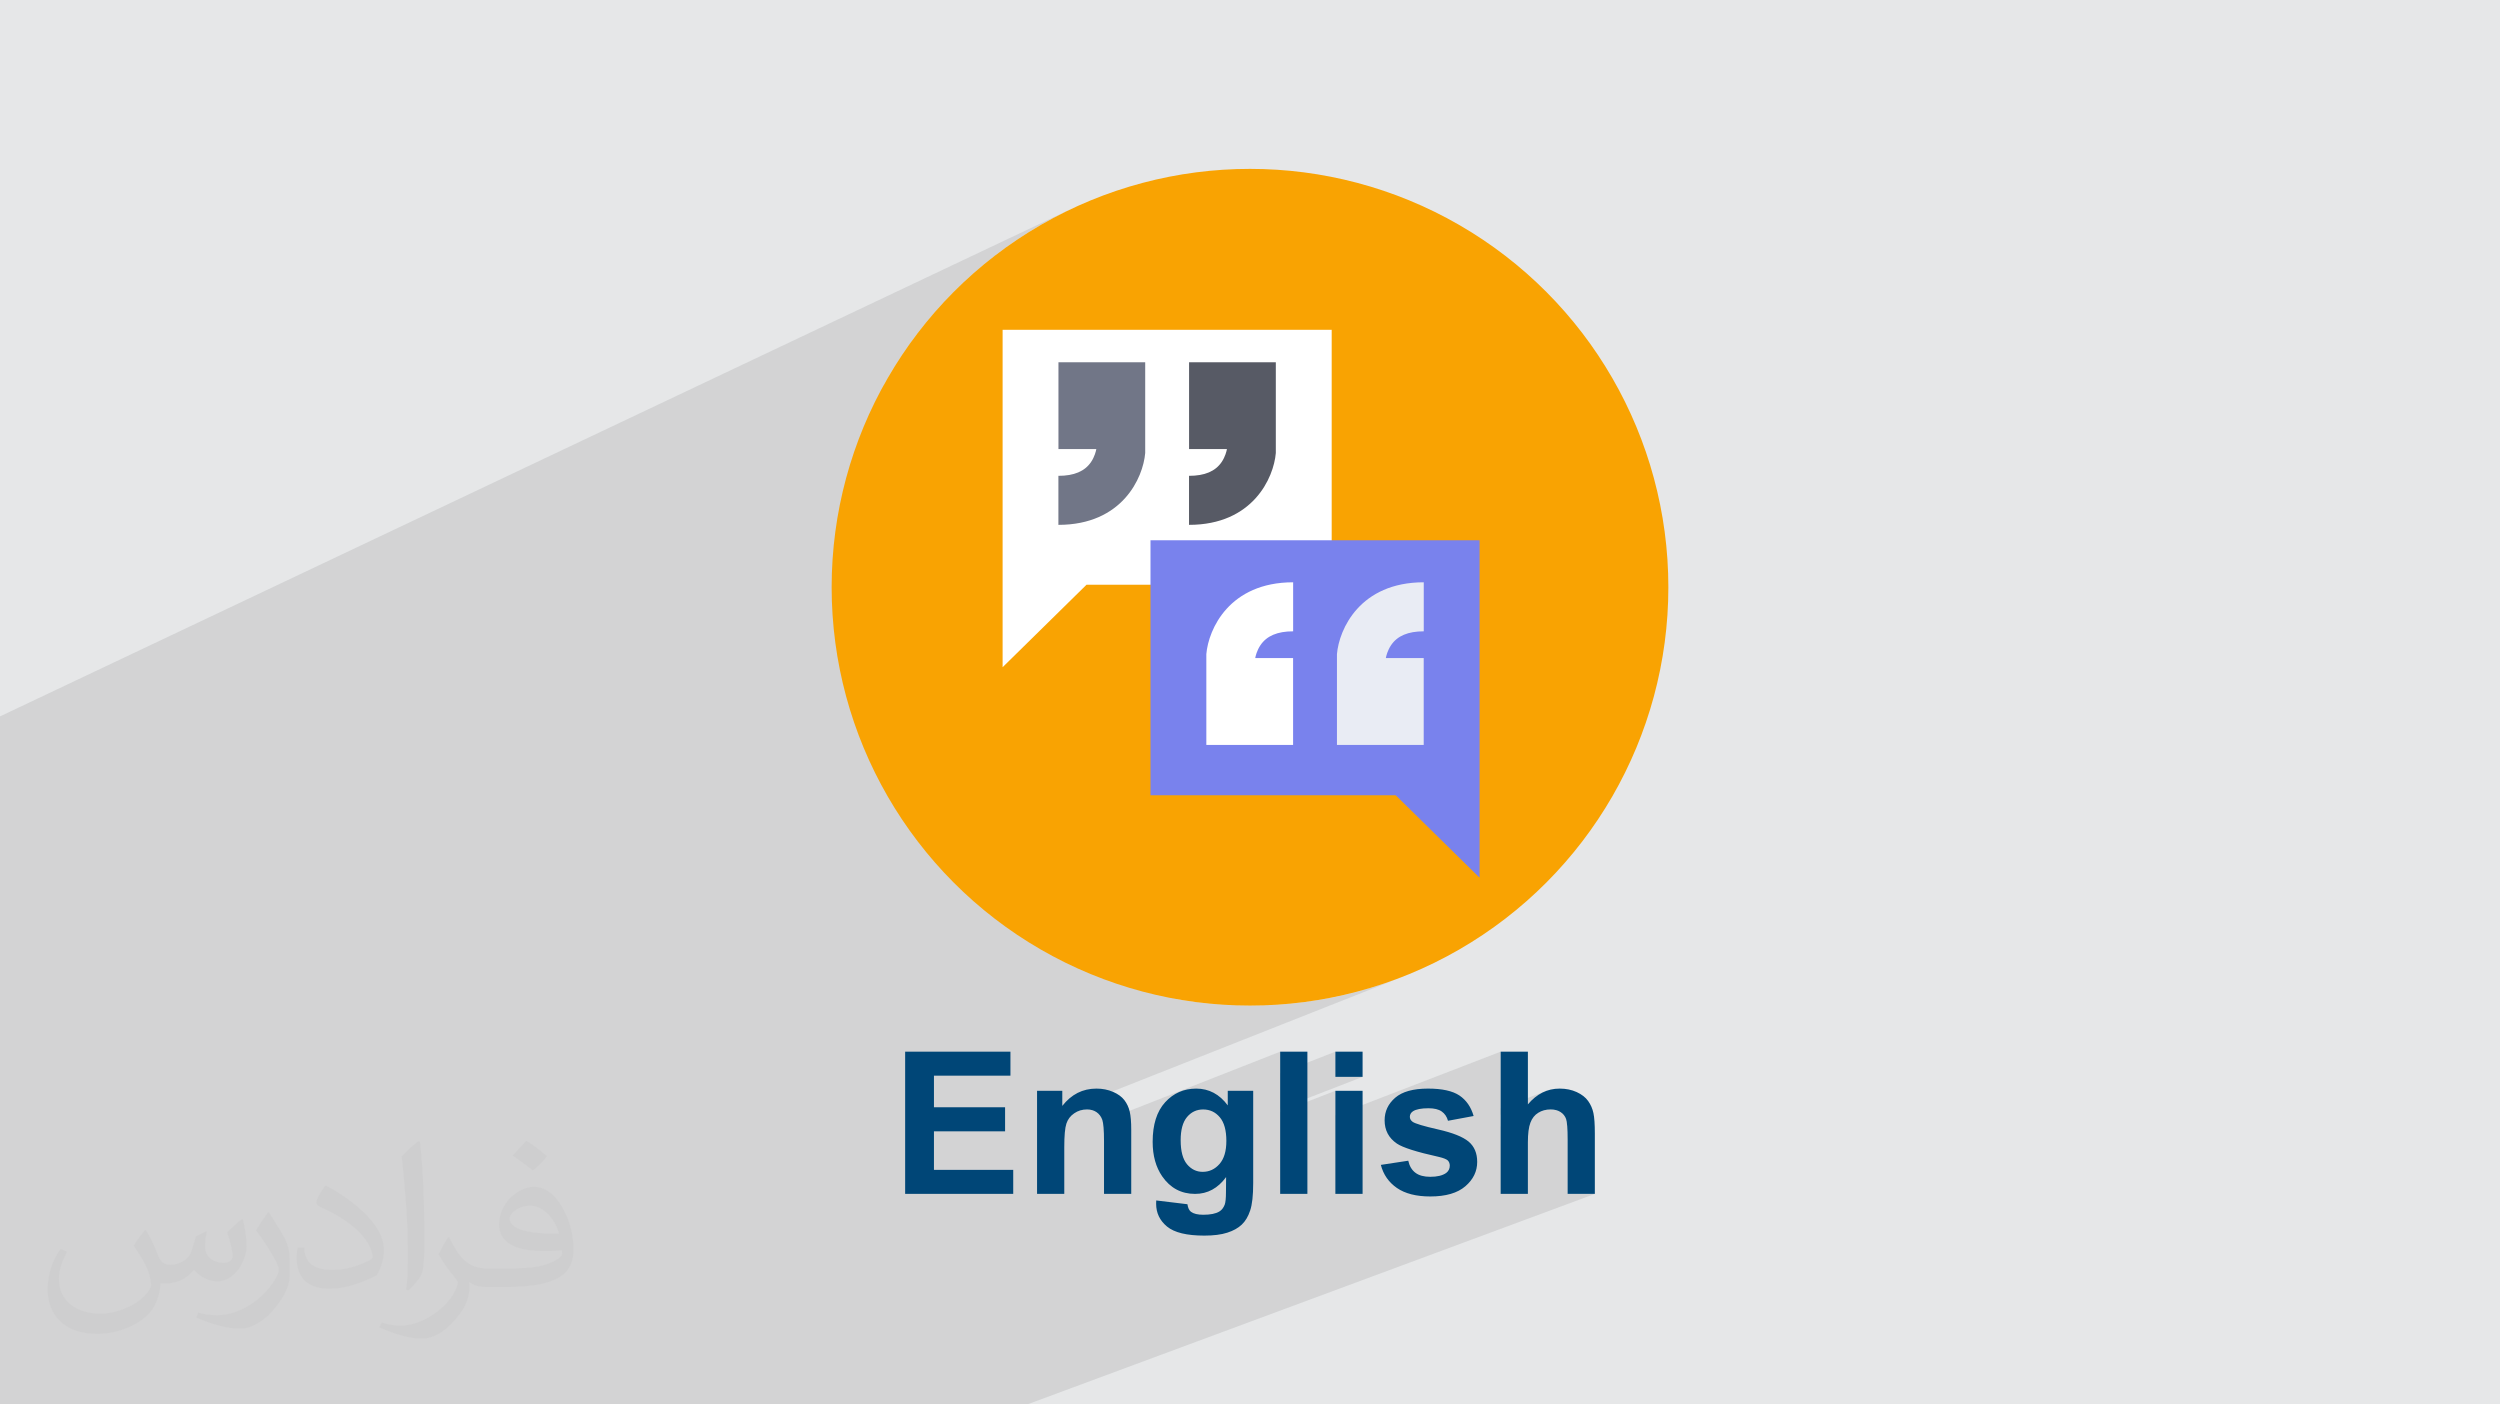 <?xml version="1.0" encoding="UTF-8"?>
<!DOCTYPE svg PUBLIC "-//W3C//DTD SVG 1.0//EN" "http://www.w3.org/TR/2001/REC-SVG-20010904/DTD/svg10.dtd">
<!-- Creator: CorelDRAW -->
<svg xmlns="http://www.w3.org/2000/svg" xml:space="preserve" width="94.192mm" height="52.917mm" version="1.0" style="shape-rendering:geometricPrecision; text-rendering:geometricPrecision; image-rendering:optimizeQuality; fill-rule:evenodd; clip-rule:evenodd"
viewBox="0 0 9404.92 5283.66"
 xmlns:xlink="http://www.w3.org/1999/xlink"
 xmlns:xodm="http://www.corel.com/coreldraw/odm/2003">
 <defs>
  <style type="text/css">
   <![CDATA[
    .fil6 {fill:none;fill-rule:nonzero}
    .fil10 {fill:#004677;fill-rule:nonzero}
    .fil7 {fill:#575A65;fill-rule:nonzero}
    .fil8 {fill:#717687;fill-rule:nonzero}
    .fil5 {fill:#7982ED;fill-rule:nonzero}
    .fil9 {fill:#E9ECF4;fill-rule:nonzero}
    .fil3 {fill:#F9A302;fill-rule:nonzero}
    .fil4 {fill:white;fill-rule:nonzero}
    .fil2 {fill:#373435;fill-opacity:0.031}
    .fil1 {fill:#2B2A29;fill-opacity:0.102}
    .fil0 {fill:#E6E7E8}
   ]]>
  </style>
 </defs>
 <g id="Layer_x0020_1">
  <polygon class="fil0" points="-0,0 9404.92,0 9404.92,5283.66 -0,5283.66 "/>
  <polygon class="fil1" points="625.71,5283.66 443.88,5283.66 136.68,5283.66 -0,5283.66 -0,5149.6 -0,5036.59 -0,5021.09 -0,4901.31 -0,4840.05 -0,4717.56 -0,4645.3 -0,4628.77 -0,4598.7 -0,4460.07 -0,4451.6 -0,4443.02 -0,4423.41 -0,4411.55 -0,4359.9 -0,4263.55 -0,4184.97 -0,4155.96 -0,3999.79 -0,3983.72 -0,3949.98 -0,3944.63 -0,3802.75 -0,3787.83 -0,3786.84 -0,3784.47 -0,3753.01 -0,3752.36 -0,3751.24 -0,3694.23 -0,3604.45 -0,3588.58 -0,3585.62 -0,3553.8 -0,3552.67 -0,3509.61 -0,3494.34 -0,3401.07 -0,3197.85 -0,2998.22 -0,2694.98 4020.12,790.51 3952.27,825.27 3886.36,863.17 3822.5,904.1 3760.8,947.98 3701.35,994.7 3644.24,1044.17 3589.58,1096.28 3537.46,1150.95 3488,1208.05 3441.28,1267.5 3397.4,1329.21 3356.47,1393.06 3324.17,1449.23 3771.78,1240.65 5009.78,1240.65 5009.78,2032.52 5566.15,2032.52 5566.15,3301.9 4427.64,3758.6 4462.77,3764.87 4541.53,3774.88 4621.46,3780.96 4702.45,3783 4783.44,3780.96 4863.37,3774.88 4942.13,3764.87 5019.64,3751.03 5095.79,3733.46 5170.46,3712.25 5243.59,3687.51 5315.06,3659.32 3901.41,4218.2 3901.41,4241.19 4057.83,4179.43 4063.76,4177.39 4069.88,4175.79 4076.16,4174.65 4082.63,4173.97 4089.27,4173.74 4094.41,4173.9 4099.35,4174.37 4104.13,4175.17 4108.7,4176.28 4113.09,4177.72 4117.3,4179.47 4121.31,4181.55 4125.14,4183.96 4128.75,4186.65 4132.08,4189.6 4135.16,4192.78 4137.98,4196.24 4140.53,4199.93 4142.84,4203.9 4144.88,4208.12 4146.69,4212.61 4148.23,4217.88 4148.39,4218.67 4816,3956.25 4816,4037.5 5023.65,3956.25 5023.65,4051.17 5126.06,4051.17 4816,4171.52 4816,4184.04 5023.65,4103.49 5023.65,4196.16 5645.5,3956.25 5645.5,4169.33 5817.94,4103.62 5810.25,4106.63 5802.72,4110.11 5795.33,4114.04 5788.09,4118.44 5781.01,4123.31 5774.08,4128.64 5767.3,4134.42 5760.68,4140.67 5754.21,4147.39 5747.9,4154.56 5645.5,4193.52 5645.5,4238.37 5803.03,4178.59 5808.71,4176.85 5814.55,4175.48 5820.57,4174.51 5826.75,4173.93 5833.11,4173.74 5838.64,4173.89 5843.92,4174.35 5848.98,4175.11 5853.78,4176.18 5858.33,4177.54 5862.66,4179.21 5866.75,4181.18 5870.6,4183.46 5874.2,4185.95 5877.51,4188.67 5880.56,4191.6 5883.31,4194.75 5885.79,4198.11 5887.99,4201.7 5889.89,4205.49 5891.53,4209.5 5892.89,4214.3 5894.08,4220.5 5895.08,4228.08 5895.9,4237.06 5896.55,4247.42 5897.01,4259.17 5897.29,4272.31 5897.38,4286.85 5897.38,4491.4 5999.78,4491.4 3863.77,5283.66 3766.22,5283.66 3623.81,5283.66 3526.27,5283.66 3348.69,5283.66 3137.33,5283.66 3031.42,5283.66 2933.87,5283.66 2913.75,5283.66 2891.09,5283.66 2833.59,5283.66 2823.31,5283.66 2780.47,5283.66 2736.04,5283.66 2721.03,5283.66 2697.23,5283.66 2686.1,5283.66 2650.95,5283.66 2456.09,5283.66 2437.58,5283.66 2385.3,5283.66 2352.97,5283.66 2267.99,5283.66 2236.85,5283.66 2204.82,5283.66 2202.26,5283.66 2104.71,5283.66 1981.18,5283.66 1962.31,5283.66 1951.03,5283.66 1864.76,5283.66 1855.98,5283.66 1779.33,5283.66 1735.31,5283.66 1670.93,5283.66 1630.78,5283.66 1604.24,5283.66 1444.73,5283.66 1439.09,5283.66 1391.98,5283.66 1261.02,5283.66 1206.46,5283.66 1183.13,5283.66 1158.58,5283.66 1095.79,5283.66 936.29,5283.66 931.76,5283.66 710.91,5283.66 "/>
  <path class="fil2" d="M548.54 4627.69c17.95,27.21 29.6,53.36 40.96,82.43 8.45,16.91 12.93,48.09 52.57,48.09 11.61,0 28.28,-3.42 43.06,-11.61 16.63,-8.73 29.32,-21.94 35.94,-42l15.85 -53.36 38.57 -19.02 2.64 2.64c-5.27,20.09 -6.59,39.36 -6.59,54.43 0,44.63 38.57,61.56 69.22,61.56 17.95,0 34.09,-8.73 34.09,-25.11 0,-21.13 -8.98,-57.06 -20.62,-89.29 17.95,-17.95 35.94,-35.94 56.53,-50.47l3.17 1.6c8.98,38.04 14,75.56 14,100.66 0,24.57 -10.83,51.79 -19.81,69.49 -18.49,34.87 -51.25,62.62 -90.87,62.62 -30.1,0 -63.65,-15.07 -86.66,-43.06l-1.32 0c-21.66,26.96 -55.22,51.25 -108.86,51.25l-16.63 0c-2.64,35.41 -10.29,60.49 -21.94,82.95 -31.95,62.34 -126.81,106.47 -216.1,106.47 -124.17,0 -186.51,-71.59 -186.51,-166.96 0,-58.91 19.27,-113.6 48.88,-152.42l24.29 10.04c-18.49,35.41 -30.91,68.68 -30.91,101.45 0,89.29 72.66,131.83 156.4,131.83 77.68,0 173.83,-49.41 191.28,-106.72 -6.59,-62.62 -30.1,-91.93 -66.04,-148.99 10.83,-19.02 24.83,-38.04 42.28,-58.38l3.17 0 0 0 0 0 -0.02 -0.09zm1432.13 -336.04c26.15,16.39 51.79,35.66 76.87,57.85 -14,19.81 -31.45,37.79 -53.11,53.64 -25.11,-20.34 -50.19,-37.79 -75.84,-56.27 17.42,-19.55 34.62,-38.29 52.04,-55.22l0 0 0 0 0 0 0 0 0 0 0.03 0zm13.47 244.11c-42.28,0 -76.87,27.75 -76.87,48.34 0,44.13 84.53,57.85 185.72,57.31 -12.68,-51.79 -57.06,-105.68 -108.86,-105.68l0.01 0.03zm-94.86 236.19c54.96,0 103.04,-1.6 139.74,-10.83 40.96,-10.29 75.56,-30.91 75.56,-45.17 0,-3.7 0,-8.19 -1.32,-11.89 -22.98,2.11 -49.41,2.11 -72.38,2.11 -74.49,0 -131.55,-16.91 -154.02,-58.66 -5.55,-11.61 -9.51,-24.57 -9.51,-39.36 0,-40.43 17.42,-79.79 48.09,-107 25.61,-22.45 53.89,-36.44 82.67,-36.44 52.04,0 93.51,41.75 122.57,107.54 15.85,35.94 26.68,77.4 26.68,129.72 0,34.87 -9.51,64.19 -31.17,85.85 -40.43,39.11 -114.92,53.89 -229.04,53.89l-51.79 0 0 0 -13.47 0c-28.28,0 -48.62,-5.02 -64.72,-17.42l-2.64 0c0.79,6.59 1.32,12.93 1.32,19.02 0,25.61 -8.45,58.38 -25.61,84.53 -50.72,75.3 -105.68,108.04 -153.24,108.04 -48.09,0 -107,-18.49 -160.11,-42.54l9.51 -18.49c17.17,7.13 40.96,11.89 73.7,11.89 85.85,0 198.66,-82.43 212.66,-163 -3.17,-6.59 -8.98,-15.32 -17.17,-24.57 -25.11,-29.85 -40.96,-54.68 -55.75,-80.83 12.68,-25.11 24.29,-45.17 35.13,-63.4l4.49 -0.53c36.72,74.77 69.99,117.55 144.23,117.55l11.61 0 0 0 53.89 0 0 0 0 0 0 0 0 0 0 0 0.09 0.01zm-371.98 79c6.34,-34.34 6.87,-72.91 6.87,-108.86l0 -53.36c0,-99.6 -12.68,-244.36 -22.98,-338.68 17.95,-19.27 43.06,-42 62.87,-57.31l5.81 1.6c13.47,118.62 16.63,256 16.63,383.06 0,33.3 -1.32,65.79 -4.49,89.55 -1.85,30.1 -19.27,52.83 -56.53,87.7l-8.19 -3.7zm-382.8 -157.19c1.85,46.77 24.83,83.49 105.15,83.49 49.93,0 92.19,-12.93 138.96,-35.13 8.45,-3.7 12.93,-8.73 12.93,-12.93 0,-29.32 -22.45,-68.15 -60.23,-103.55 -36.72,-33.3 -85.34,-62.62 -130.76,-82.18 -15.6,-6.59 -20.62,-13.47 -20.62,-20.09 0,-13.47 17.95,-41.75 32.77,-62.09l5.02 -0.53c52.04,27.21 110.17,67.64 153.24,112.53 39.11,41.47 63.4,83.49 63.4,129.19 0,33.81 -10.29,65.51 -26.96,95.11 -57.06,28.79 -117.83,50.72 -178.06,50.72 -73.17,0 -123.1,-34.34 -123.1,-114.92 0,-8.73 0,-22.19 3.17,-39.64l25.11 0 0 0 0 0 0 0 0 0 0 0 -0.02 0zm-132.37 -132.9l45.45 73.45c16.63,27.21 32.23,56.81 32.23,103.55l0 59.7c0,48.34 -30.91,100.13 -80.83,151.38 -39.11,34.62 -73.7,49.41 -105.68,49.41 -47.55,0 -101.98,-14.79 -164.85,-41.75l7.13 -18.49c19.81,5.27 42.79,9.77 71.06,9.77 90.36,-0.53 182.8,-66.57 225.08,-147.15 5.02,-9.26 6.87,-17.95 6.87,-24.04 0,-9.26 -5.02,-19.55 -8.98,-28.79 -22.98,-43.31 -48.62,-82.95 -76.87,-119.68 14.79,-23.25 29.6,-45.7 45.7,-67.9l3.7 0.53 0 0 0 0 0 0 0 0 0 0 -0.02 0.01z"/>
  <g id="_1933868139680">
   <g>
    <circle class="fil3" cx="4702.46" cy="2209.16" r="1573.84"/>
    <polygon class="fil4" points="5009.78,2199.86 4087.31,2199.86 3771.78,2510.03 3771.78,1240.65 5009.78,1240.65 "/>
    <polygon class="fil5" points="4328.16,2991.73 5250.63,2991.73 5566.15,3301.9 5566.15,2032.52 4328.16,2032.52 "/>
    <polyline class="fil6" points="4940.92,2991.73 5250.63,2991.73 5566.15,3301.9 5566.15,2032.52 4940.92,2032.52 "/>
    <path class="fil7" d="M4473.24 1362.71l0 326.68 142.23 0 0 1.25c-1.2,6.27 -6.01,27.25 -19.47,47.23 -23.66,35.12 -63.88,52.19 -122.97,52.19l0 184.43c240.3,0 318.68,-176.77 326.55,-270.25l0 -341.52 -326.34 0z"/>
    <path class="fil8" d="M3981.86 1362.71l0 326.68 142.23 0 0 1.25c-1.2,6.27 -6.01,27.25 -19.47,47.23 -23.66,35.12 -63.88,52.19 -122.97,52.19l0 184.43c240.3,0 318.68,-176.77 326.55,-270.25l0 -341.52 -326.34 0z"/>
    <path class="fil4" d="M4864.55 2802.35l0 -326.67 -142.23 0 0 -1.25c1.19,-6.28 6,-27.25 19.46,-47.23 23.66,-35.13 63.89,-52.19 122.97,-52.19l0 -184.44c-240.3,0 -318.68,176.77 -326.55,270.25l0 341.52 326.35 0z"/>
    <path class="fil9" d="M5355.92 2802.35l0 -326.67 -142.23 0 0 -1.25c1.19,-6.28 6,-27.25 19.46,-47.23 23.66,-35.13 63.89,-52.19 122.97,-52.19l0 -184.44c-240.29,0 -318.68,176.77 -326.55,270.25l0 341.52 326.35 0z"/>
   </g>
   <path class="fil10" d="M3405.13 4491.4l0 -535.15 396.13 0 0 90.43 -287.75 0 0 118.84 267.57 0 0 90.43 -267.57 0 0 145 298.22 0 0 90.44 -406.59 0zm850.55 0l-102.39 0 0 -197.69c0,-41.86 -2.24,-68.9 -6.6,-81.1 -4.48,-12.33 -11.58,-21.8 -21.55,-28.66 -9.96,-6.85 -21.93,-10.21 -35.88,-10.21 -17.94,0 -34.01,4.86 -48.21,14.58 -14.33,9.72 -24.04,22.68 -29.28,38.62 -5.36,16.07 -7.98,45.71 -7.98,89.07l0 175.39 -102.39 0 0 -387.91 94.93 0 0 56.92c34.01,-43.47 76.73,-65.14 128.43,-65.14 22.68,0 43.47,4.1 62.29,12.2 18.94,8.23 33.14,18.56 42.73,31.14 9.73,12.71 16.45,27.03 20.18,43.1 3.86,16.07 5.73,38.99 5.73,68.89l0 240.8zm94.05 24.66l117.35 14.2c1.99,13.83 6.47,23.29 13.45,28.53 9.85,7.35 25.16,11.08 46.09,11.08 26.79,0 46.84,-3.98 60.29,-12.08 8.98,-5.35 15.83,-13.95 20.43,-25.91 3.12,-8.47 4.73,-24.29 4.73,-47.08l0.5 -56.68c-30.89,42.23 -69.75,63.28 -116.59,63.28 -52.07,0 -93.43,-22.06 -123.82,-66.03 -23.91,-34.75 -35.88,-78.1 -35.88,-129.79 0,-65.03 15.7,-114.61 46.96,-148.86 31.27,-34.26 70.26,-51.44 116.85,-51.44 47.96,0 87.57,21.05 118.71,63.15l0 -54.94 95.68 0 0 347.79c0,45.72 -3.74,79.98 -11.34,102.52 -7.47,22.68 -18.06,40.36 -31.76,53.32 -13.58,12.83 -31.76,23.05 -54.57,30.26 -22.79,7.35 -51.56,10.96 -86.32,10.96 -65.77,0 -112.36,-11.33 -139.9,-33.88 -27.52,-22.68 -41.23,-51.2 -41.23,-85.96 0,-3.36 0.13,-7.6 0.37,-12.45zm91.94 -226.47c0,41.11 7.97,71.12 23.78,90.18 15.96,19.06 35.64,28.66 58.92,28.66 24.92,0 46.1,-9.85 63.28,-29.41 17.31,-19.55 25.91,-48.45 25.91,-86.82 0,-40.11 -8.22,-69.88 -24.78,-89.31 -16.45,-19.44 -37.37,-29.16 -62.67,-29.16 -24.53,0 -44.71,9.6 -60.67,28.66 -15.82,19.06 -23.78,48.09 -23.78,87.2zm374.32 201.8l0 -535.15 102.39 0 0 535.15 -102.39 0zm207.66 -440.23l0 -94.92 102.4 0 0 94.92 -102.4 0zm0 440.23l0 -387.91 102.4 0 0 387.91 -102.4 0zm171.04 -109.12l103.14 -15.7c4.35,19.81 13.2,34.88 26.65,45.09 13.33,10.34 32.14,15.45 56.18,15.45 26.53,0 46.46,-4.85 59.92,-14.58 8.97,-6.85 13.45,-16.07 13.45,-27.53 0,-7.72 -2.49,-14.2 -7.35,-19.3 -5.1,-4.86 -16.56,-9.48 -34.26,-13.58 -82.83,-18.31 -135.28,-35.01 -157.45,-50.07 -30.77,-21.06 -46.09,-50.2 -46.09,-87.46 0,-33.75 13.33,-62.03 39.86,-84.95 26.53,-22.93 67.64,-34.38 123.32,-34.38 53.07,0 92.56,8.72 118.34,26.03 25.78,17.44 43.6,43.1 53.32,77.11l-96.41 17.93c-4.11,-15.2 -12.09,-26.91 -23.67,-35.01 -11.58,-8.1 -28.15,-12.08 -49.7,-12.08 -27.15,0 -46.59,3.74 -58.42,11.34 -7.85,5.35 -11.71,12.33 -11.71,20.8 0,7.35 3.36,13.58 10.21,18.68 9.35,6.86 41.36,16.45 96.17,28.91 54.81,12.45 93.05,27.65 114.73,45.71 21.55,18.19 32.26,43.72 32.26,76.36 0,35.51 -14.82,66.15 -44.59,91.68 -29.66,25.54 -73.62,38.37 -131.92,38.37 -52.82,0 -94.68,-10.71 -125.57,-32.01 -30.76,-21.31 -50.94,-50.2 -60.41,-86.83zm553.2 -426.03l0 198.31c33.26,-39.49 73.13,-59.29 119.34,-59.29 23.79,0 45.22,4.35 64.28,13.08 19.06,8.85 33.38,19.93 43.09,33.63 9.73,13.58 16.33,28.66 19.81,45.22 3.61,16.56 5.35,42.23 5.35,76.98l0 227.22 -102.39 0 0 -204.55c0,-40.61 -1.99,-66.39 -5.85,-77.35 -3.98,-10.96 -10.96,-19.68 -20.93,-26.04 -9.96,-6.47 -22.42,-9.72 -37.49,-9.72 -17.19,0 -32.51,4.11 -46.09,12.46 -13.58,8.22 -23.42,20.68 -29.65,37.37 -6.35,16.56 -9.48,41.23 -9.48,73.74l0 194.09 -102.39 0 0 -535.15 102.39 0z"/>
  </g>
 </g>
</svg>
